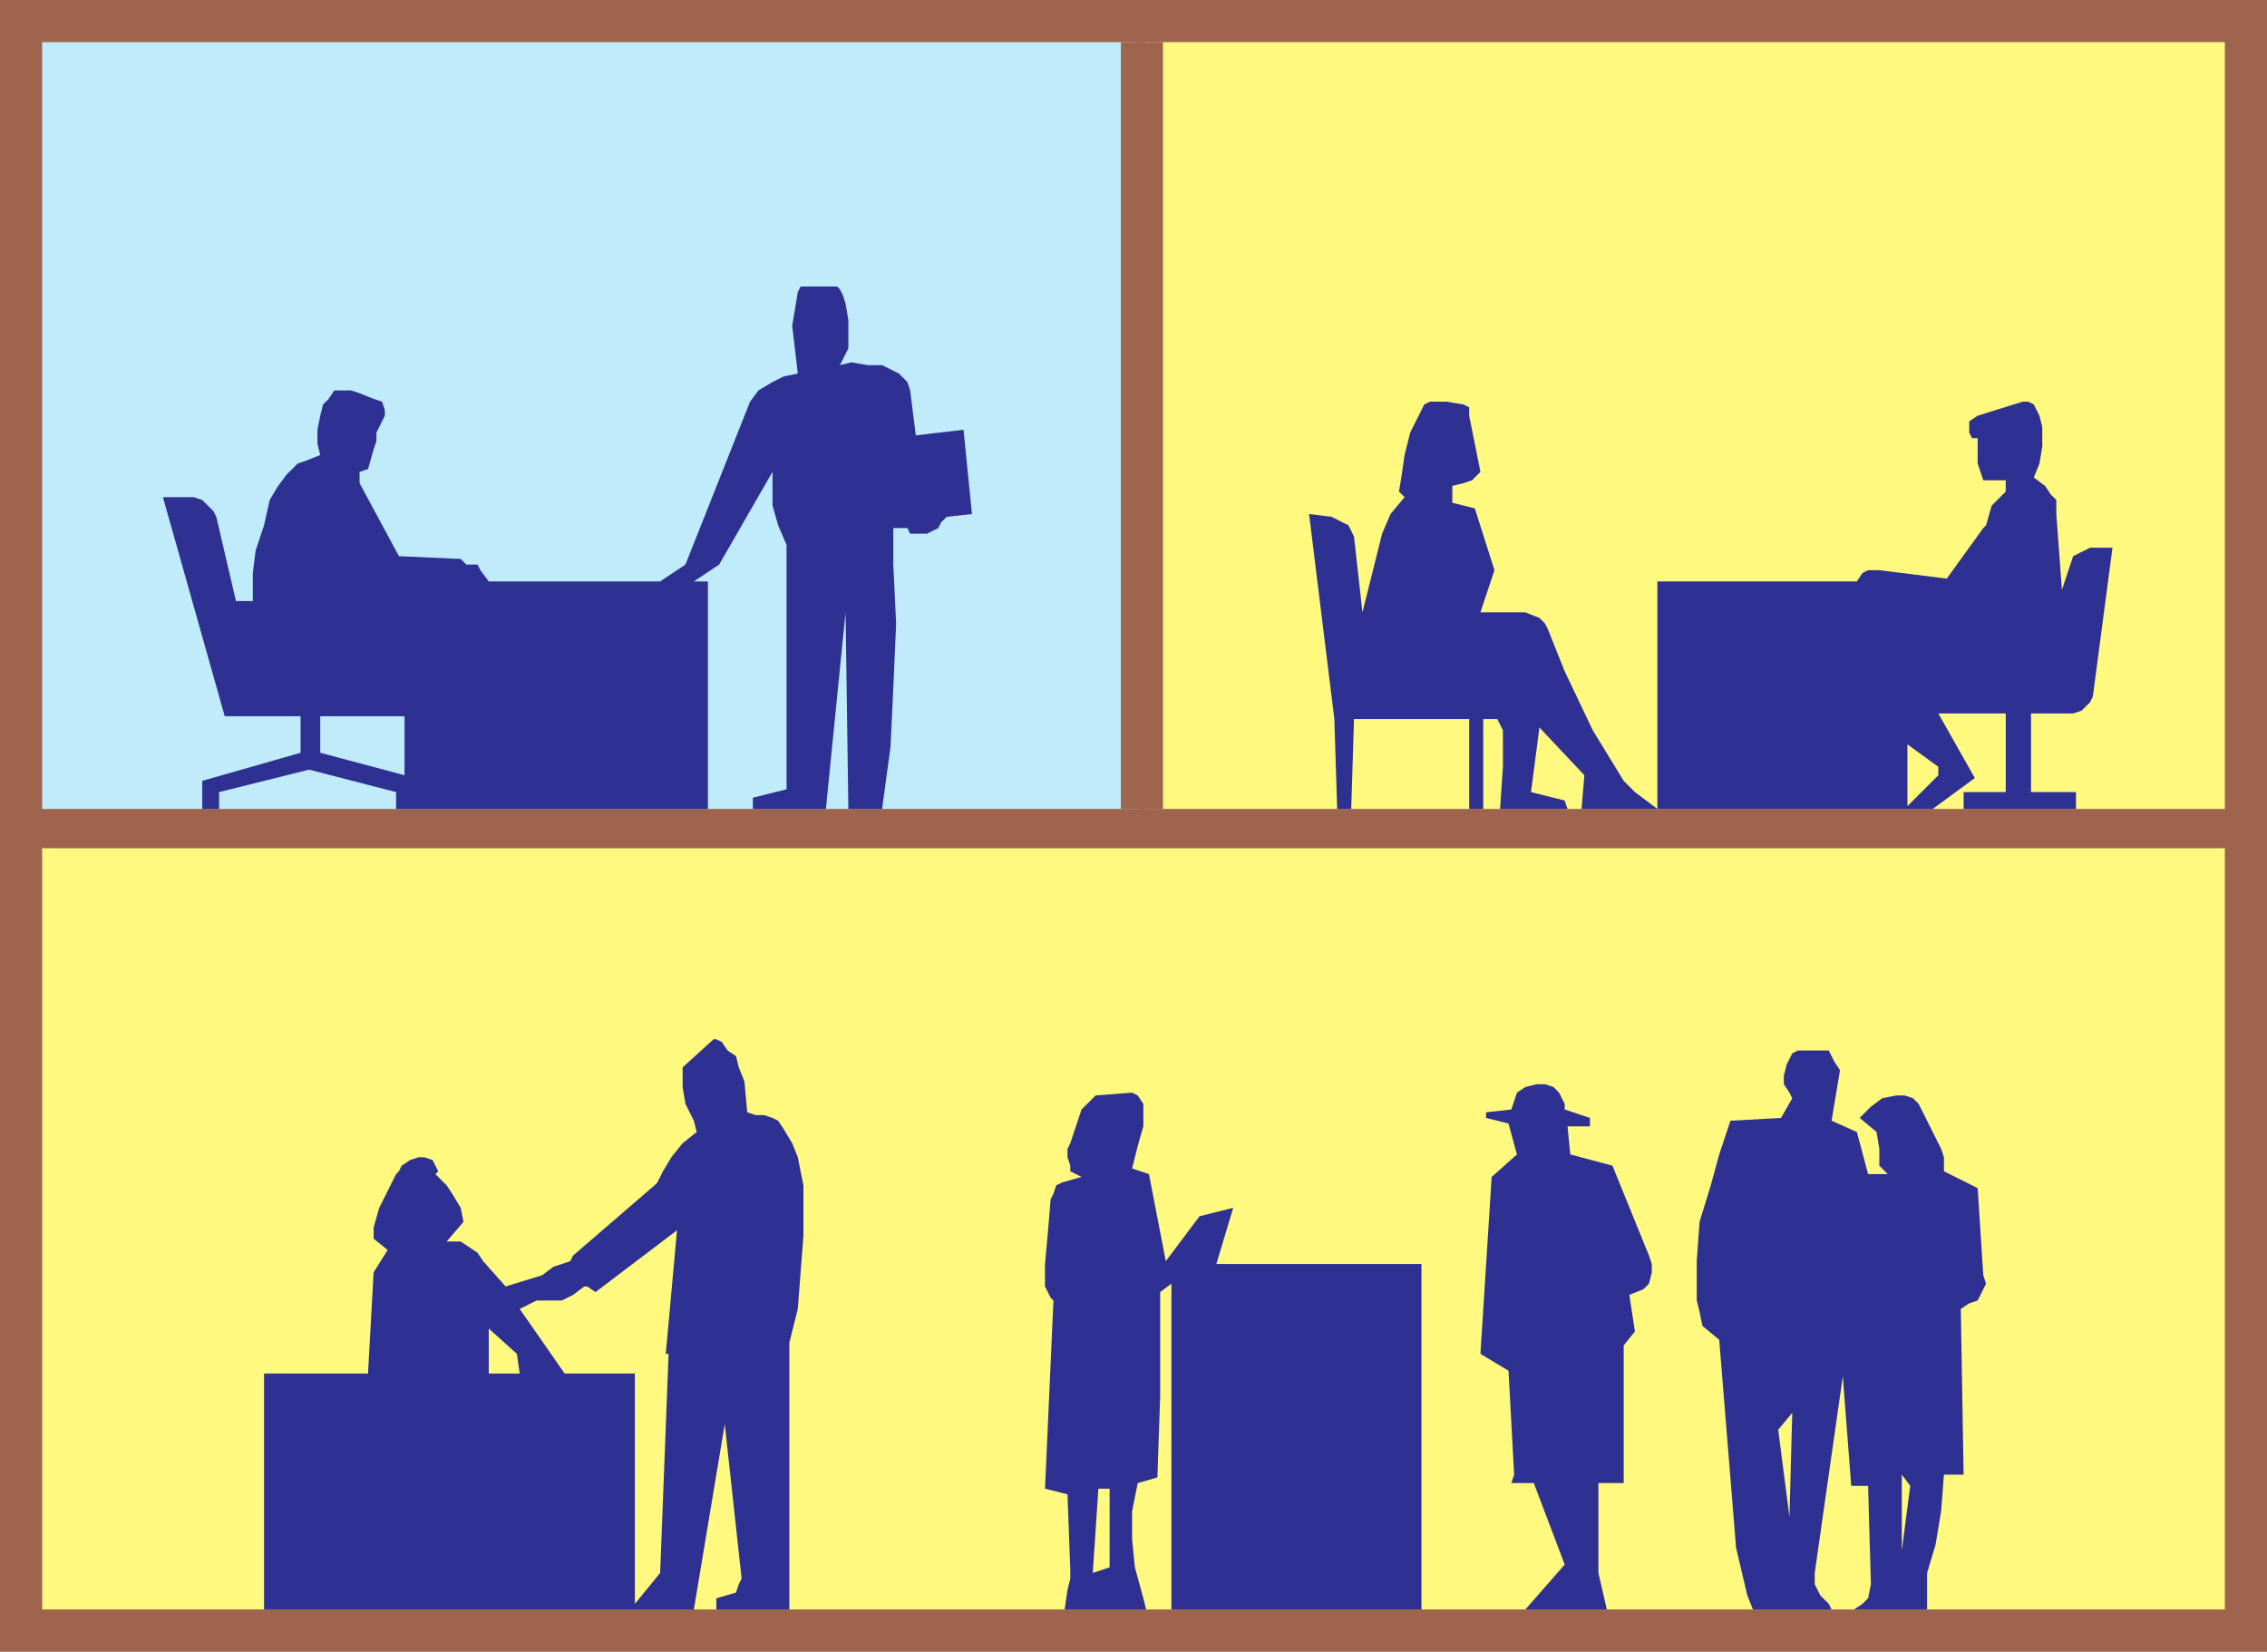 <svg xmlns="http://www.w3.org/2000/svg" width="605.25" height="441"><rect width="100%" height="100%" fill="#808080" stroke="none"/><path fill="#fff97f" fill-rule="evenodd" d="M11.25 429.75V226.5H594v203.25H11.25"/><path fill="none" stroke="#fff97f" stroke-linecap="round" stroke-linejoin="round" stroke-miterlimit="10" stroke-width="9.75" d="M11.25 429.75V226.5H594v203.25zm0 0"/><path fill="#fff97f" fill-rule="evenodd" d="M310.5 215.25v-204H594v204H310.5"/><path fill="none" stroke="#fff97f" stroke-linecap="round" stroke-linejoin="round" stroke-miterlimit="10" stroke-width="9.75" d="M310.5 215.25v-204H594v204zm0 0"/><path fill="#bfebfb" fill-rule="evenodd" d="M11.25 216V11.25h288V216h-288"/><path fill="none" stroke="#bfebfb" stroke-linecap="round" stroke-linejoin="round" stroke-miterlimit="10" stroke-width="9.75" d="M11.25 216V11.25h288V216Zm0 0"/><path fill="#9e644e" fill-rule="evenodd" d="M11.25 226.5V216H594V11.25H0V0h605.25v441H0V11.25h11.25v418.5H594V226.5H11.25"/><path fill="#9e644e" fill-rule="evenodd" d="M299.25 216V11.25h11.25V216h-11.25"/><path fill="#2e3192" fill-rule="evenodd" d="M189 216v-60.75h-3.75l6.75-4.5L206.25 126v9l1.5 5.25 2.25 5.25v65.25l-9 2.25v3h19.5l5.25-52.5.75 52.5h9l2.25-16.5.75-15.75.75-17.25-.75-15.75V141h3.75l.75 1.5h4.5l3-1.5.75-1.5 1.5-1.5 6.75-.75-2.25-22.5-12.75 1.5-1.5-12-.75-2.25-2.25-2.25-4.5-2.25h-3.75l-4.5-.75-3 .75 2.25-4.5v-7.5l-.75-4.5-.75-2.25-.75-1.5-.75-.75h-9.75L213 78l-1.5 9 1.5 12.75-3.75.75-3 1.5-3.75 2.25-2.25 3-17.25 43.5-6.75 4.5H130.5l-2.25-3-.75-1.5h-3l-1.5-1.5-16.5-.75L96 129v-3l2.25-.75 1.5-5.25.75-2.25v-2.25l2.25-4.5v-1.5l-.75-2.25-2.25-.75L96 105l-2.25-.75h-4.5l-1.5 2.25-1.5 1.5-.75 3-.75 3.75v3.75l.75 3-3.75 1.5-2.25.75-3 3-2.25 3L72 133.5l-1.5 6.75-2.25 6.75-.75 6v7.5H63L57.75 138l-.75-1.5-3-3-2.25-.75H43.5l16.5 58.5h20.25V201L54 208.5v7.5h4.5v-4.5l24-6 23.25 6v4.5H108v-9l-22.5-6v-9.75H108V216h81m233.25 0 .75-9-12-12.75-2.25 17.25 9 2.25.75 2.25h-18l.75-11.25V195l-1.5-3H396v24h-3.75v-24H361.5l-.75 24H357l-.75-24-6.75-54.75 6 .75 4.5 2.25 1.5 3 2.25 20.25 5.25-21 2.25-5.25 3.75-4.5-1.5-1.5.75-4.5.75-5.25 1.5-6 3.75-7.5 1.5-.75h4.5l4.5.75 1.5.75V111l3 15-2.25 2.25-2.25.75-3 .75v4.5l6 1.5 5.25 16.5-3.75 11.25h12L411 165l1.5 1.5.75 1.5 4.5 11.25 7.5 15.75 8.25 13.5 3 3 6 4.5v-60.75h53.25l1.5-2.25 1.5-.75h3l18 2.25 9.75-13.5.75-.75 1.5-5.25 3.75-3.75v-3h-6l-1.5-4.5V117h-1.5l-.75-1.5v-3L528 111l12-3.75h1.5l1.5.75 1.5 3 .75 3v5.25l-.75 4.5-1.5 3.75 3 2.25 1.5 2.25 1.5 1.5v3.75l1.5 20.25 3-9 4.5-2.25h6L558.75 186l-.75 1.5-2.25 2.25-2.25.75h-11.25v21h12v4.5h-30v-4.5h11.25v-21h-18l9.75 17.25L516 216h-6.75v-.75l8.25-8.25v-2.25l-8.25-6V216h-87M70.5 429.75v-63h27.75l1.5-27 3.75-6-3.75-3v-3l1.5-5.25 4.5-9 .75-.75.75-1.5 2.25-1.5 2.25-.75h1.5l2.25.75 1.5 3-.75.75 3 3 1.5 2.25 2.25 3.75.75 3.75-4.5 5.25H123l4.5 3 1.5 2.25 6 6.75 9.75-3 3-2.25 4.5-1.5.75-1.5 21.75-18.75.75-.75 1.5-3 2.25-3.75 3-3.75 3.75-3-.75-3-2.25-4.5-.75-4.5V285l8.25-7.5h.75l1.5.75 1.5 2.25 2.25 1.5.75 3 1.5 3.75.75 8.25 2.25.75H204l2.25.75 1.5.75 1.5 2.25 2.25 3.75L213 309l1.5 7.5V330l-1.5 19.5-2.25 9v71.25h-19.5v-3l5.25-1.5.75-2.25.75-1.5-4.5-41.25-8.25 49.5H169.5v-1.5l6.75-8.25 2.25-58.5h-.75l3-33L159 345l-2.25-1.5H156l-3 2.25-3 1.5h-6.75l-4.5 2.25 12 17.25h-12l-.75-5.25-7.5-6.75v12h39v63h-99m309 0V337.5h-54.75l4.5-15-9 2.25-9 12-4.5-23.25-4.5-1.5 1.5-6 1.5-5.25v-6l-1.5-2.25-1.5-.75-9.75.75-3.75 3.75-3 9-.75 1.5V309l.75 2.25v1.5l3 1.5-5.25 1.5-1.5.75-.75 2.25-.75 1.5-.75 9-.75 8.25v6l1.5 3 .75.75L279 397.5l6 1.5.75 20.25v2.25l-.75 3-.75 5.25h6l1.5-9.75 1.5-22.5h3v21l-4.5 1.5-1.5 9.75H306l-.75-3-2.25-8.25-.75-7.5v-7.5l1.5-7.5 5.25-1.5.75-21.75V345l3-2.25v87h66.75m49.5 0-2.25-9.75v-24h6.75v-36.75l3-3.75-1.5-9.75 3.75-1.5 1.5-1.5.75-3v-2.25l-.75-2.25-9.75-24-11.25-3-.75-7.5h6v-2.25l-6.75-2.25v-1.5l-1.5-3-1.5-1.5-2.25-.75h-2.25l-3 .75-2.25 1.5-1.5 4.5-6.75.75v1.5l6 1.5 2.25 8.25-6.75 6-3 47.25 7.5 4.5 1.5 27.75-.75 2.25h6l8.25 21.75-10.5 12H429m66 0 2.25-1.5 1.5-1.5.75-3.75-.75-26.25h-4.5L492 367.5l-7.5 52.5v3l1.5 3 2.25 2.25.75 1.5h-11.25V405l.75-27.75-3.75 4.5 3 23.25v24.75H468l-1.5-3.75-3-12.75-4.5-55.5-4.5-3.75-.75-3.75-.75-3v-10.5l.75-10.5 3-9.75 2.25-8.25 3-9 13.5-.75 3-5.25-.75-1.5-1.5-2.25v-2.25l.75-3 1.5-3 1.5-.75h8.25l1.5 3 1.5 2.25-2.25 13.5 6.75 3 3 11.25H504l-2.25-2.25v-4.5l-.75-4.5-4.5-3.75 3-3 3-2.25 3.75-.75h2.25l2.25.75 1.5 1.5 6 12L519 309v3.75l9 4.5 1.5 23.25.75 2.25-2.25 4.5-2.25.75-2.25 1.5.75 44.25H519l-.75 9.75-1.5 9-2.25 7.5v9.75h-6.75V414l2.25-17.25-2.25-3v36H495"/></svg>
